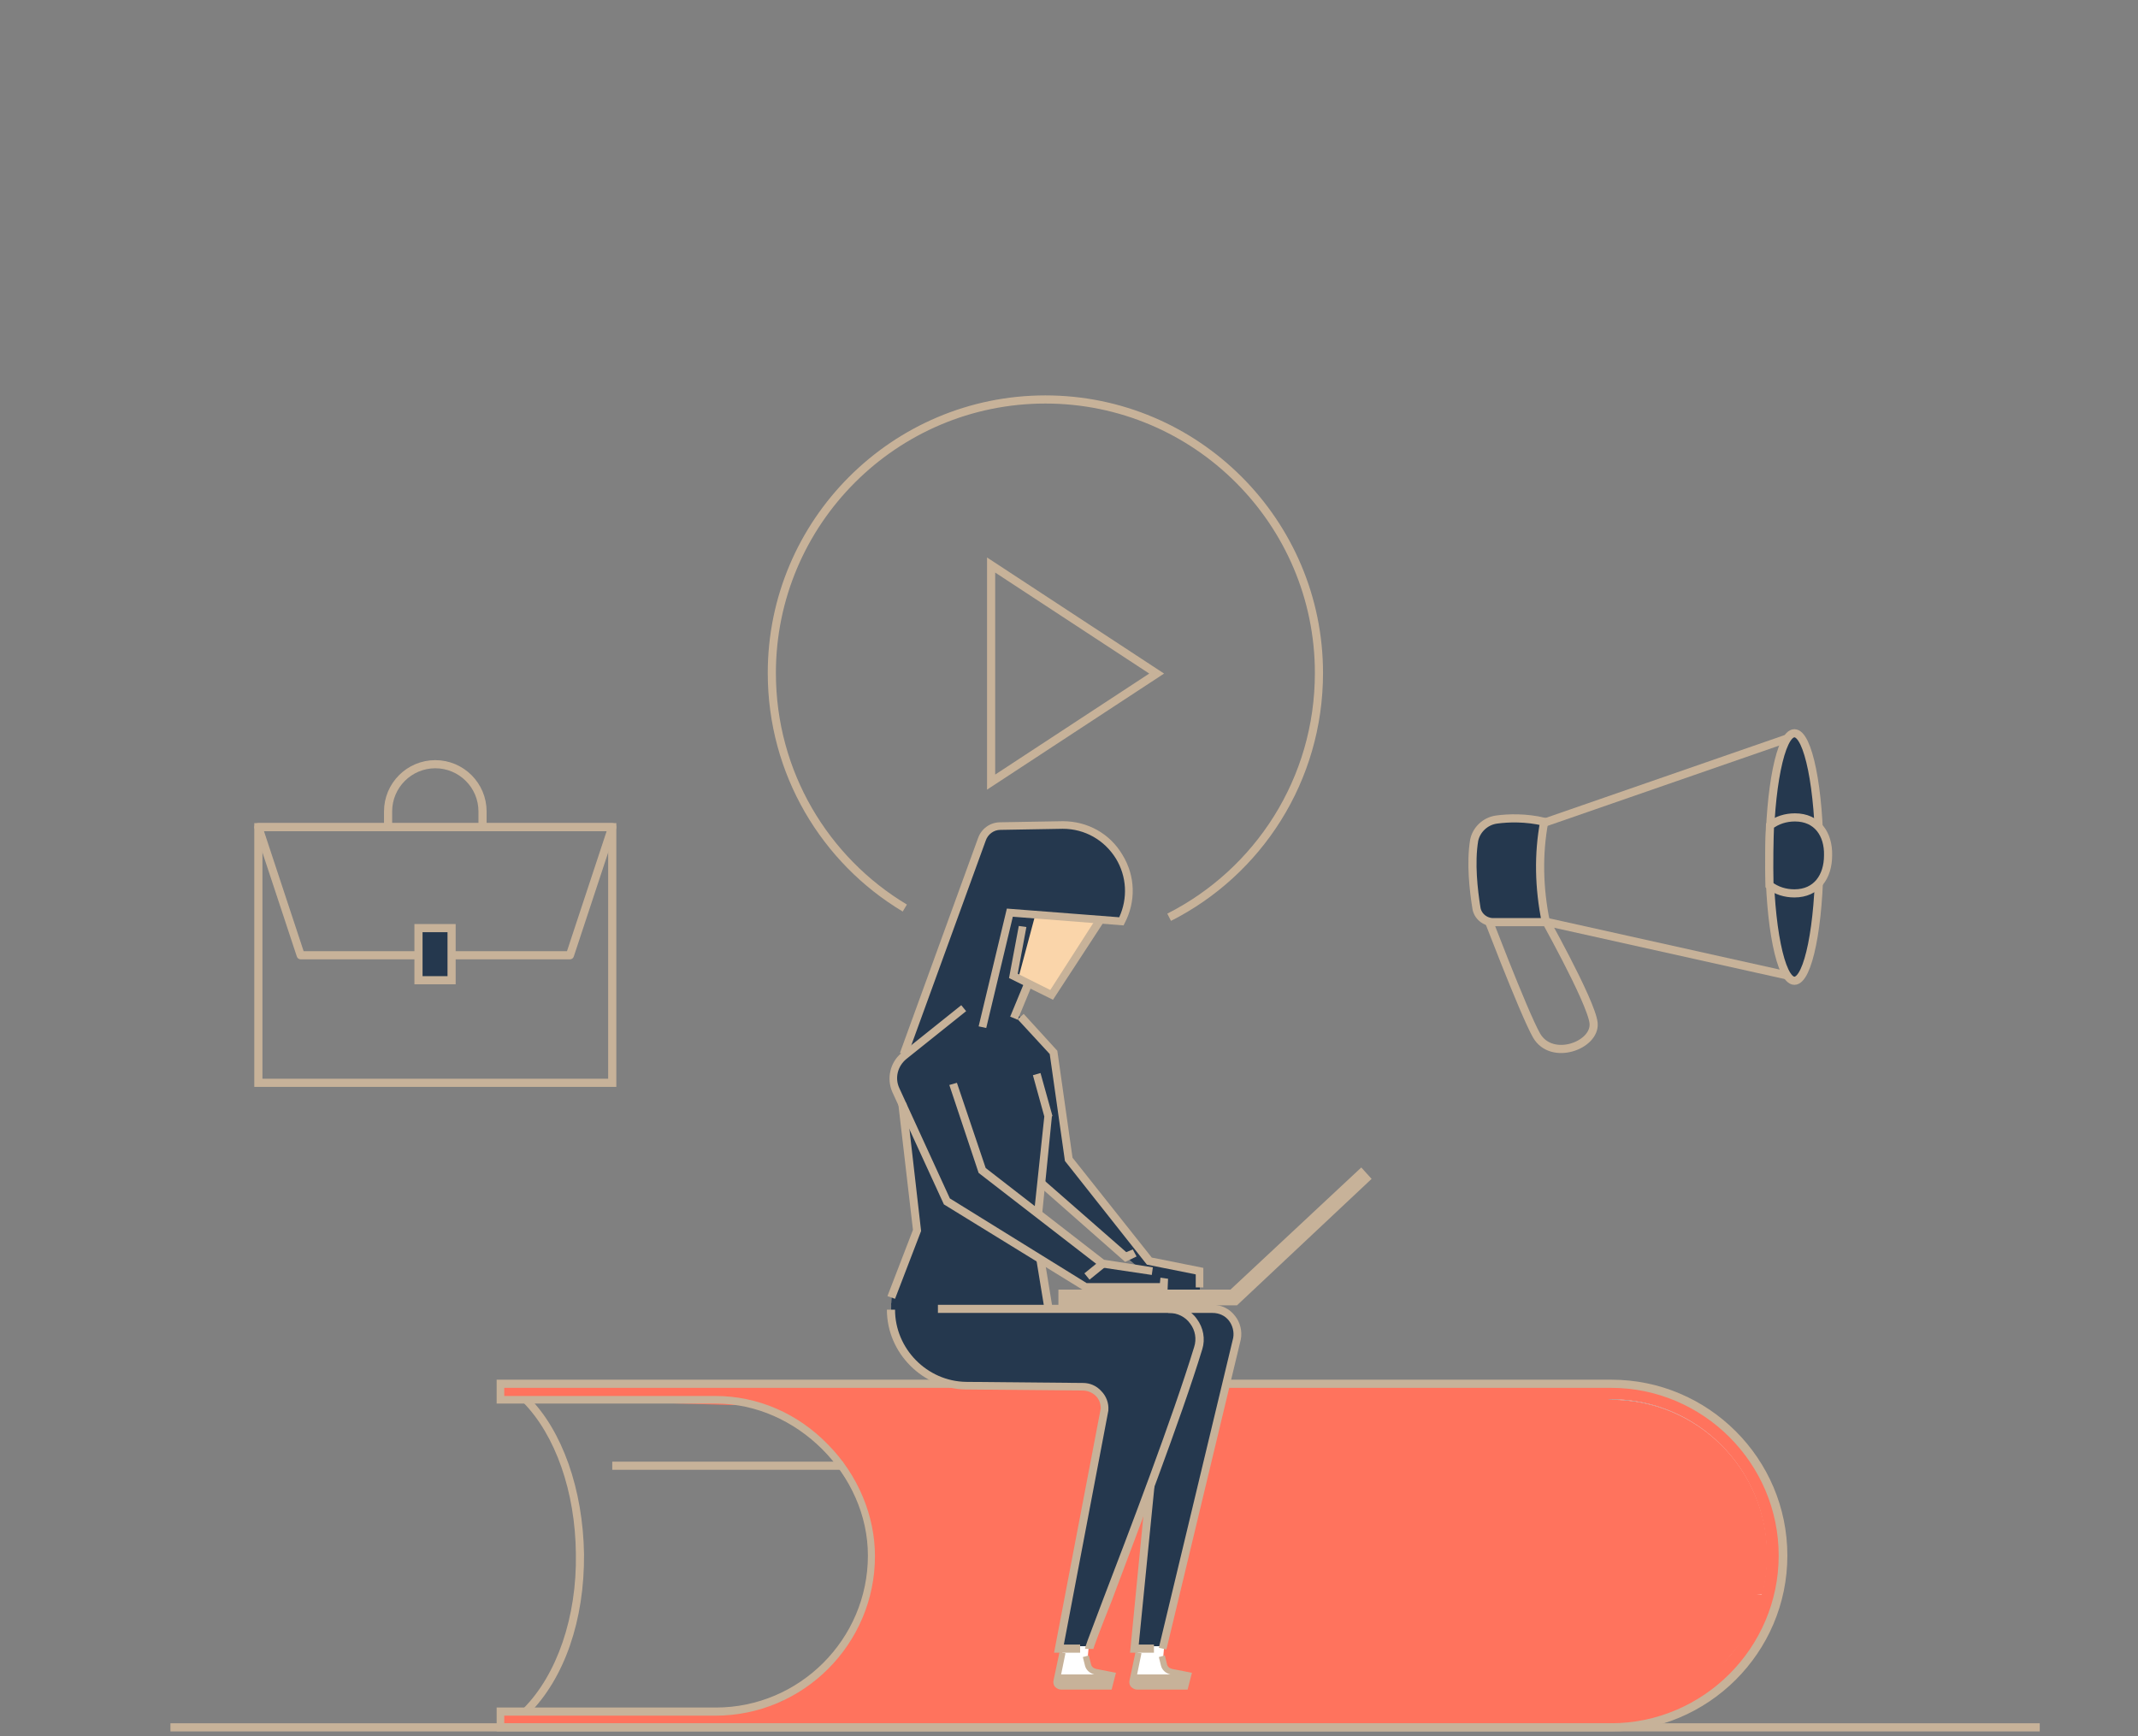 <svg xmlns="http://www.w3.org/2000/svg" xmlns:xlink="http://www.w3.org/1999/xlink" id="&#xD1;&#xEB;&#xEE;&#xE9;_1" x="0px" y="0px" viewBox="0 0 393.9 319.9" style="enable-background:new 0 0 393.9 319.9;" xml:space="preserve"><rect x="0" y="0" width="393.9" height="319.9" fill="#808080" stroke="none"/><style type="text/css">	.st0{fill:none;stroke:#C7B299;stroke-width:1.5;stroke-miterlimit:10;}	.st1{fill:#A64300;}	.st2{fill:#1F3044;stroke:#C7B299;stroke-width:1.5;stroke-miterlimit:10;}	.st3{fill:#1F3044;}	.st4{fill:#EFBA91;}	.st5{fill:#C7B299;}	.st6{fill:#FFFFFF;}	.st7{fill:#FF735D;}	.st8{fill:#25384E;}	.st9{fill:#FAD5AA;}	.st10{fill:none;stroke:#C7B299;stroke-width:1.5;stroke-linejoin:round;stroke-miterlimit:10;}	.st11{fill:#25384E;stroke:#C7B299;stroke-width:1.5;stroke-miterlimit:10;}</style><g>	<g>		<path class="st6" d="M305.6,286.6c0,15.9-12.9,28.7-28.7,28.7h20c15.9,0,28.7-12.9,28.7-28.7c0-15.9-12.9-28.7-28.7-28.7h-20   C292.7,257.9,305.6,270.7,305.6,286.6z"></path>		<path class="st6" d="M296.8,254.9H92.2v2.9h4.7h179.9h20c15.9,0,28.7,12.9,28.7,28.7c0,15.9-12.9,28.7-28.7,28.7h-20H96.9h-4.7   v2.9h204.6c17.5,0,31.6-14.2,31.6-31.6C328.5,269.1,314.3,254.9,296.8,254.9z"></path>		<path class="st7" d="M160.6,286.6c0,2.5-0.3,4.9-0.9,7.1h165c0.6-2.3,0.9-4.7,0.9-7.1c0-15.9-12.9-28.7-28.7-28.7h-165   C147.7,257.9,160.6,270.7,160.6,286.6z"></path>		<path class="st7" d="M157.6,299.6c-1.5,2.9-3.4,5.6-5.8,7.8l-7.7,6l-7.6,2.5l161.9,1.7l13.2-3.8l5-6.3c2.3-2.2,8.8-10.7,10.3-13.6   l-163.4-10.2L157.6,299.6z"></path>		<path class="st7" d="M296.8,254.9H92.2v2.9h4.7l175.3,4.9l24.6-4.9c15.9,0,28.7,12.9,28.7,28.7c0,15.9-12.9,28.7-28.7,28.7h-20   H96.9h-4.7v2.9h204.6c17.5,0,31.6-14.2,31.6-31.6C328.5,269.1,314.3,254.9,296.8,254.9z"></path>		<path class="st5" d="M97.4,315.8l-1-1c6.2-6.2,9.9-16.9,9.7-28.5c-0.1-11.5-3.8-21.9-9.7-27.9l1-1c6.2,6.2,10,17,10.2,28.9   C107.7,298.5,104,309.2,97.4,315.8z"></path>		<path class="st5" d="M296.8,319H91.5v-4.4h40.4c15.4,0,28-12.6,28-28c0-14.9-13.1-28-28-28H91.5v-4.4h205.4   c17.8,0,32.4,14.5,32.4,32.4S314.7,319,296.8,319z M92.9,317.5h203.9c17,0,30.9-13.9,30.9-30.9c0-17-13.9-30.9-30.9-30.9H92.9v1.5   h38.9c7.8,0,15.2,3.2,20.8,9c5.5,5.6,8.6,13.1,8.6,20.5c0,16.2-13.2,29.4-29.4,29.4H92.9V317.5z"></path>		<rect x="112.8" y="269.3" class="st5" width="42.5" height="1.5"></rect>	</g>	<g>		<path class="st8" d="M227.6,244l-1.2-1.4l-2.4-1.4l-37-0.4l0.2-0.7h-23c-0.1,2.1,0,7.2,5.7,12.2c3.7,3.3,14.7,3,14.7,3   s10.1,0,14.9,0s4,4.2,4,4.2l-8.4,44.2h5.5l11-29.3l-2.8,29.2h5.3l13.7-57.3L227.6,244z"></path>		<path class="st6" d="M209.7,303.6l-1,6.4l4.2,0.9l4-0.9l-0.4-1.2c0,0-1.8-1.1-2.1-1.7c-0.3-0.6,0.1-3.8,0.1-3.8h-2.8L209.7,303.6z   "></path>		<path class="st6" d="M195.8,303.6l-1,6.4l4.2,0.9l4-0.9l-0.4-1.2c0,0-1.8-1.1-2.1-1.7c-0.3-0.6,0.1-3.8,0.1-3.8h-2.8L195.8,303.6z   "></path>		<g>			<path class="st8" d="M220.8,234.1l-8.8-1.7l-15.1-18.8l-2.8-19.7l-6.6-7c0,0,0.1,0,0.1-0.1l-0.4-0.2l2.2-5.4l4.4,2.2l9-13.9    l3.9,0.3c0,0,2-3.1,0.9-9.1c-1.1-6.1-9.2-8.6-9.2-8.6l-14.5,0.3c0,0-2.2,1.1-2.4,1.4c-0.2,0.2-14.8,40.2-14.8,40.2s0.1,0,0.2,0.1    c0,0.2-0.2,0.5-0.7,0.9c-0.9,0.8-1.4,2.6-1.6,4c-0.2,1.3,1.7,4.6,1.7,4.6l2.6,23l-4.6,12.4l-0.1,1.4l29,1.1l-1.5-9.3l8.5,5.2    l0.3,1.5l20.7,0.4L220.8,234.1z M203.1,232.8l-11.8-9.2c0,0,0.6-5.4,0.6-5.5c0-0.1,17.8,15.4,17.8,15.4L203.1,232.8z"></path>		</g>		<polygon class="st9" points="190.7,168.7 187.7,179.9 194.2,183.4 202.5,169.7   "></polygon>		<path class="st5" d="M202,307.5c-0.5-0.1-0.9-0.4-1-0.9l-0.4-1.6l-1.1,0.3l0.4,1.6c0.2,0.8,0.9,1.4,1.7,1.6h-6.1l0.8-3.9l-1.1-0.2   l-1.1,5.2c-0.1,0.4,0,0.9,0.3,1.2c0.3,0.3,0.7,0.5,1.1,0.5h9.3l0.8-3.1L202,307.5z"></path>		<path class="st5" d="M216,307.5c-0.5-0.1-0.9-0.4-1-0.9l-0.4-1.6l-1.1,0.3l0.4,1.6c0.2,0.8,0.9,1.4,1.7,1.6h-6.1l0.8-3.9l-1.1-0.2   l-1.1,5.2c-0.1,0.4,0,0.9,0.3,1.2c0.3,0.3,0.7,0.5,1.1,0.5h9.3l0.8-3.1L216,307.5z"></path>					<rect x="191.6" y="231.9" transform="matrix(0.987 -0.162 0.162 0.987 -35.742 34.246)" class="st5" width="1.5" height="9.3"></rect>		<polygon class="st5" points="227.9,240.5 195,240.5 195,237.6 226.7,237.6 250.8,215.1 252.7,217.2   "></polygon>		<polygon class="st5" points="194,184.2 185.9,180.2 187.7,170.6 189.1,170.8 187.5,179.4 193.5,182.4 202.1,169 203.4,169.8   "></polygon>					<rect x="184.8" y="183.7" transform="matrix(0.382 -0.924 0.924 0.382 -54.218 287.891)" class="st5" width="6.6" height="1.5"></rect>		<path class="st5" d="M167.2,194.5l-1.4-0.5l14.4-39.6c0.6-1.7,2.2-2.9,4.1-2.9l11.5-0.2c4.6,0,8.7,2.3,11,6.2   c2.4,3.9,2.5,8.6,0.4,12.6l-0.2,0.4l-20.4-1.6l-4.9,20.5l-1.4-0.3l5.2-21.7l20.7,1.6c1.6-3.5,1.4-7.5-0.6-10.8   c-2.1-3.4-5.7-5.5-9.8-5.5c0,0-11.5,0.2-11.5,0.2c-1.2,0-2.3,0.8-2.7,2L167.2,194.5z"></path>		<path class="st5" d="M201.4,303.9c0,0,0-0.1,0-0.1h-1.5c0-0.3,0.2-0.9,3.4-9.3c4.5-11.7,12.8-33.5,16.7-46.3   c0.5-1.5,0.2-3.1-0.7-4.3c-0.9-1.3-2.4-2-3.9-2h-42.6v-1.5h42.6c2,0,3.9,0.9,5.1,2.6c1.2,1.6,1.6,3.7,1,5.6   c-3.9,12.8-12.3,34.6-16.7,46.4C202.9,299.7,201.5,303.5,201.4,303.9z"></path>		<path class="st5" d="M199,304.5h-4.8l8.6-45c0-0.9-0.3-1.7-0.9-2.3c-0.6-0.6-1.5-1-2.4-1l-21.5-0.2c-8-0.1-14.6-6.7-14.6-14.7h1.5   c0,7.2,5.9,13.2,13.1,13.3l21.5,0.2c1.3,0,2.5,0.5,3.4,1.5c0.9,0.9,1.4,2.2,1.3,3.5l0,0.1L196,303h3V304.5z"></path>		<path class="st5" d="M214.9,303.9l-1.4-0.3l13.7-57.1c0.2-1.1-0.1-2.3-0.8-3.2c-0.7-0.9-1.8-1.4-3-1.4h-8.2v-1.5h8.2   c1.6,0,3.1,0.7,4.1,2c1,1.2,1.4,2.9,1.1,4.4L214.9,303.9z"></path>		<polygon class="st5" points="212.6,304.5 208.2,304.5 211.2,273.7 212.7,273.8 209.8,303 212.6,303   "></polygon>		<path class="st5" d="M215.1,237.9h-15.2l-26-16l-9.5-20.7c-1.1-2.5-0.4-5.5,1.7-7.2l11-8.8l0.9,1.1l-11,8.8   c-1.6,1.3-2.2,3.5-1.3,5.4l9.3,20.3l25.2,15.6h13.5l0.1-1l1.4,0.2L215.1,237.9z"></path>		<polygon class="st5" points="212.2,234.9 202.8,233.5 180.3,216.1 174.9,199.9 176.3,199.5 181.6,215.2 203.4,232.1 212.4,233.5      "></polygon>		<polygon class="st5" points="164.9,239.3 163.5,238.8 168.2,226.6 165.5,203.4 167,203.2 169.7,226.8   "></polygon>		<polygon class="st5" points="192,223.7 190.5,223.6 192.4,205.7 190.3,198.1 191.7,197.7 193.9,205.6 193.8,205.7   "></polygon>		<polygon class="st5" points="207.3,232.5 191.4,218.5 192.3,217.4 207.5,230.7 208.7,230.2 209.4,231.5   "></polygon>		<polygon class="st5" points="221.7,237.2 220.3,237.2 220.3,234.8 211.3,233 196.2,213.9 193.4,194.2 187.5,187.8 188.6,186.8    194.8,193.6 197.6,213.3 212.2,231.7 221.7,233.6   "></polygon>					<rect x="199.7" y="233.3" transform="matrix(0.777 -0.63 0.63 0.777 -102.36 179.143)" class="st5" width="3.8" height="1.5"></rect>	</g>	<rect x="31.4" y="317.5" class="st5" width="344.4" height="1.5"></rect>	<path class="st0" d="M215.4,169c16.4-8.3,27.6-25.3,27.6-45c0-27.8-22.6-50.4-50.4-50.4c-27.8,0-50.4,22.6-50.4,50.4  c0,18.4,9.8,34.5,24.5,43.3 M182.6,144.1v-40l30.5,20L182.6,144.1z"></path>	<rect x="47.6" y="152.4" class="st0" width="65.2" height="47.1"></rect>	<polygon class="st10" points="105,176 55.4,176 47.6,152.4 112.8,152.4  "></polygon>	<path class="st0" d="M71.5,151.9v-2.4c0-4.8,3.9-8.7,8.7-8.7h0c4.8,0,8.7,3.9,8.7,8.7v2.4"></path>	<rect x="77.1" y="171" class="st11" width="6.1" height="9.6"></rect>	<g>		<g>			<path class="st0" d="M273.1,166.6c0,0,7.6,20,10,24.2c2.8,4.8,10.9,1.8,10.5-2.3c-0.4-4-9.9-20.8-9.9-20.8L273.1,166.6z"></path>			<polygon class="st0" points="283.3,152 330.6,135.6 330.1,179.9 282,169.2    "></polygon>			<ellipse class="st11" cx="330.6" cy="157.9" rx="4.6" ry="22.8"></ellipse>		</g>	</g>	<path class="st11" d="M275.7,151c2.2-0.3,5.4-0.4,8.8,0.4c-1.1,5.9-1,12.1,0.3,18.5l-9.7,0c-1.5,0-2.9-1.1-3.1-2.7  c-0.5-3.1-1.1-8.2-0.4-12.4C272,152.9,273.6,151.3,275.7,151z"></path>	<path class="st11" d="M330.7,150.6c-1.7,0-3.3,0.5-4.6,1.5c-0.1,2.2-0.2,6.8-0.1,11c1.3,1,2.9,1.5,4.6,1.5c4.1,0,6.2-3.1,6.2-7  C336.9,153.7,334.8,150.6,330.7,150.6z"></path></g></svg>